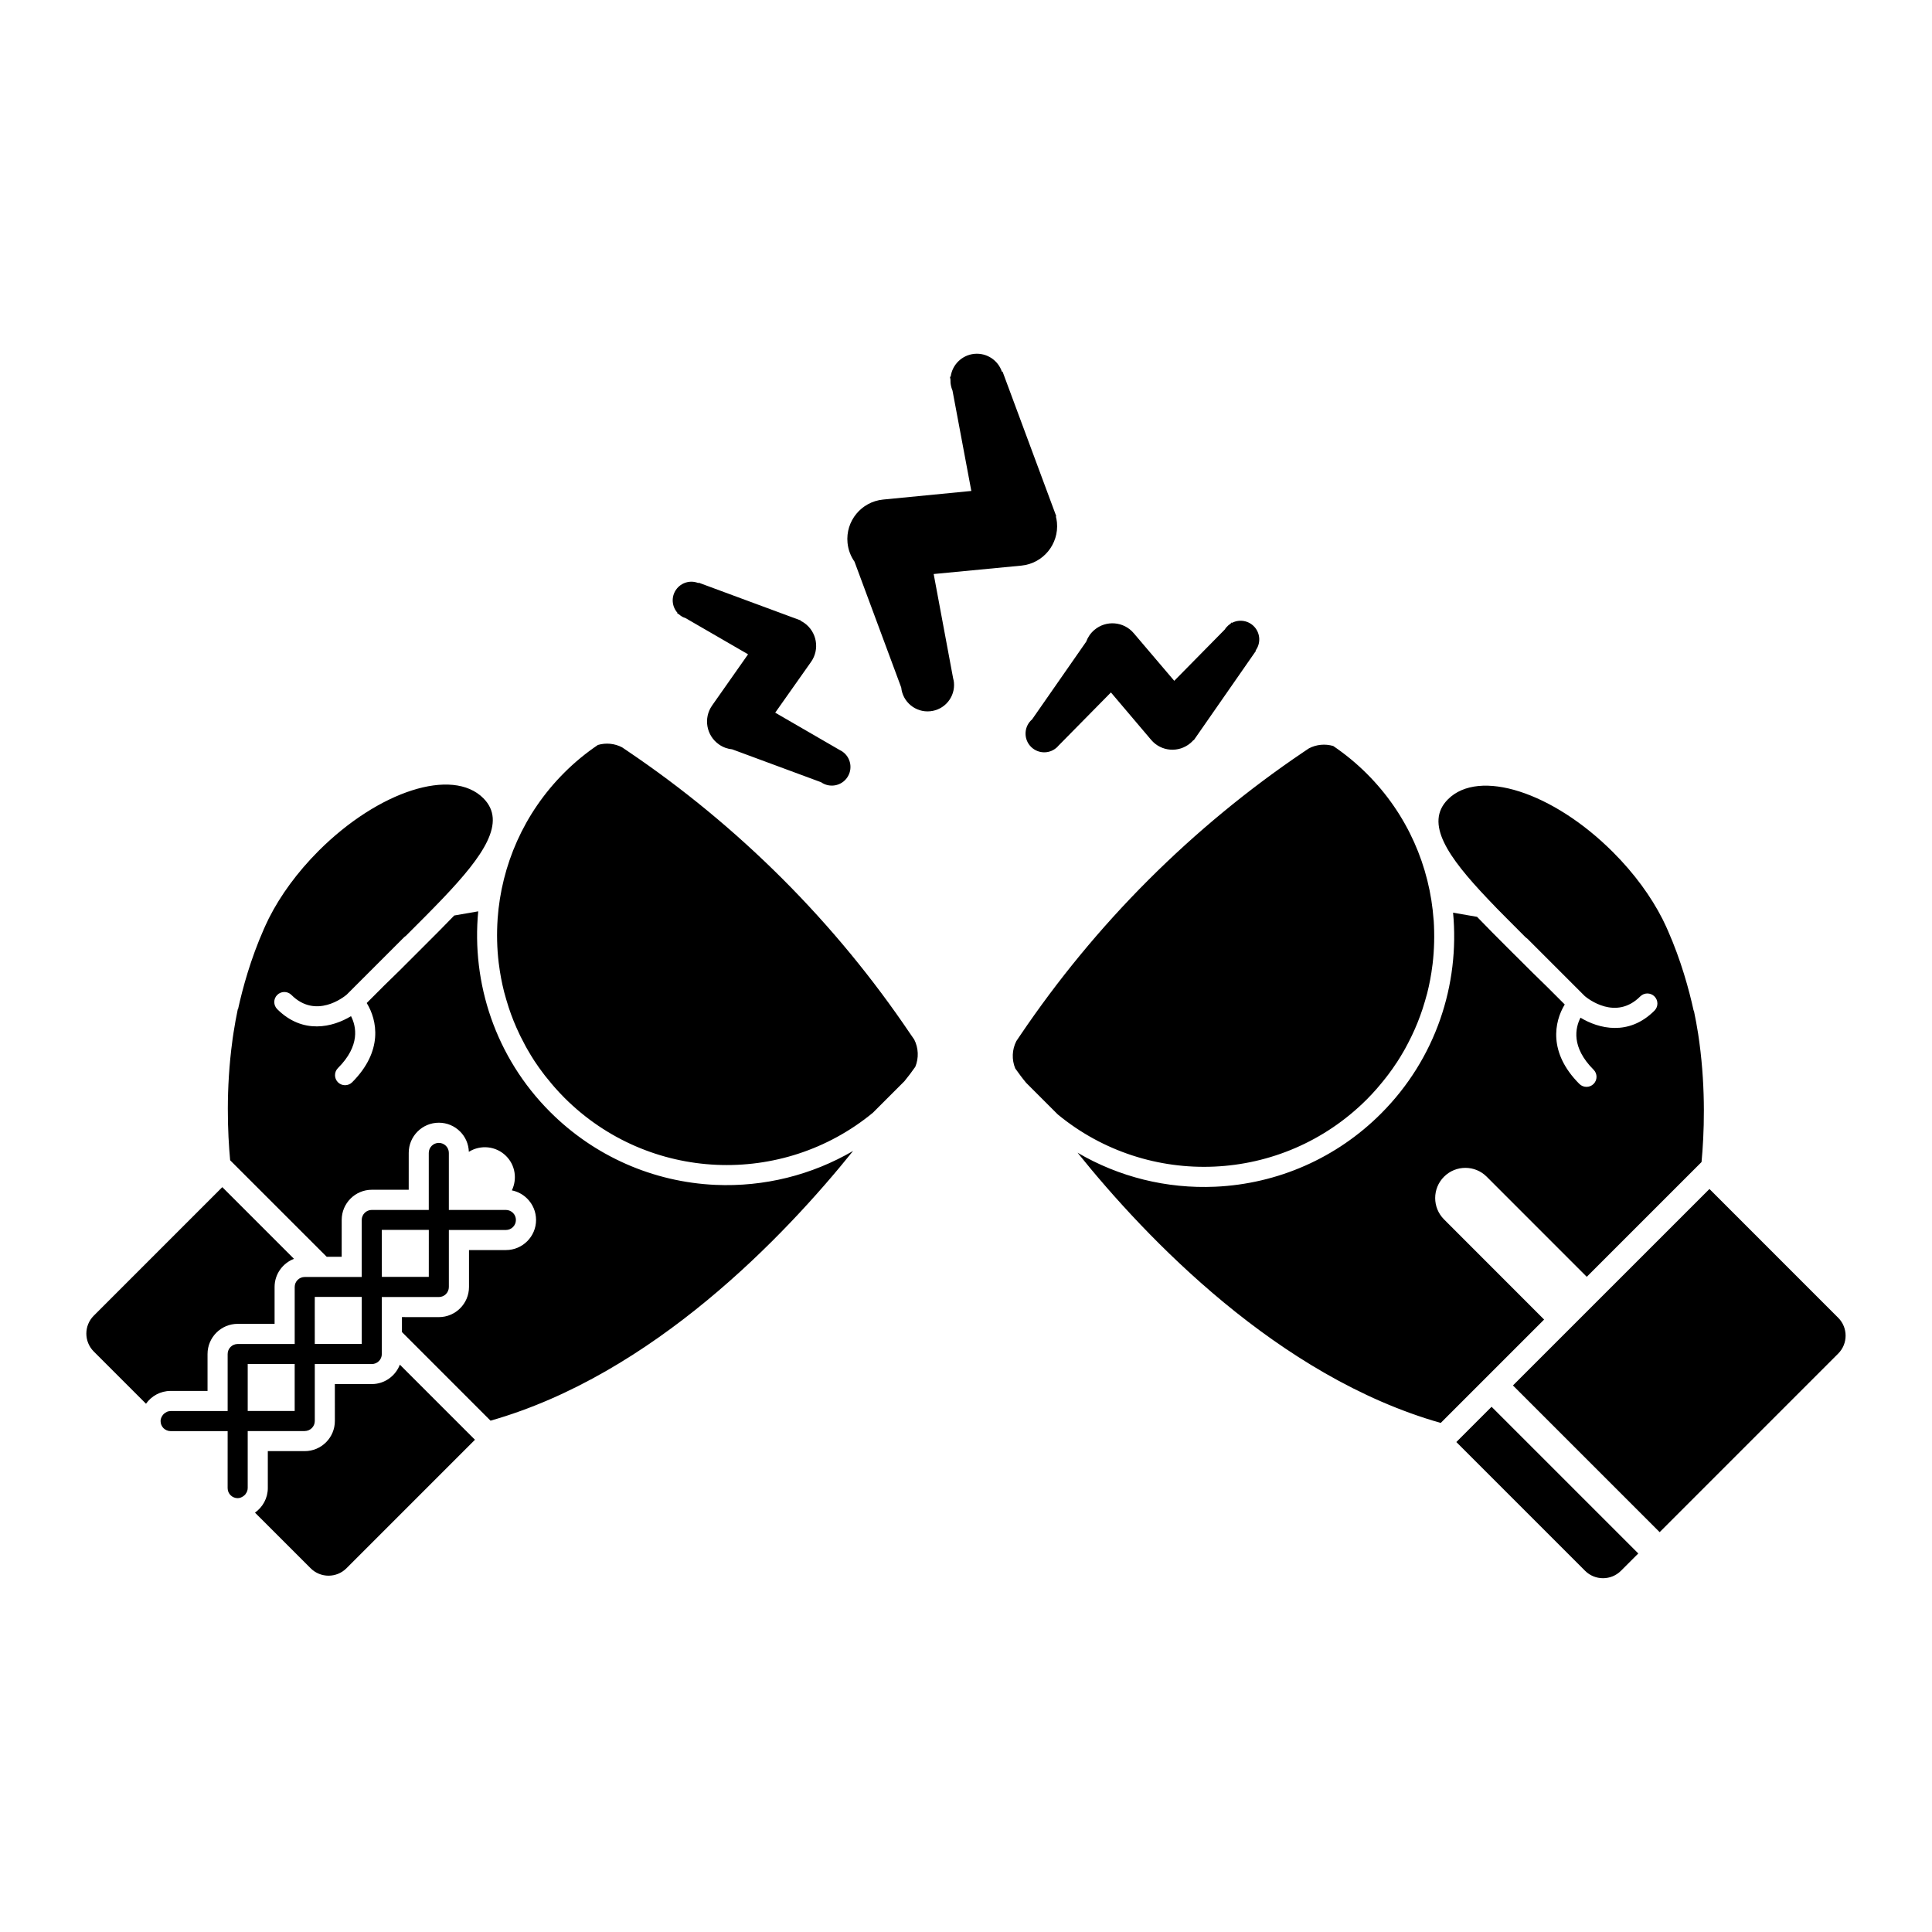<?xml version="1.0" encoding="UTF-8"?>
<!-- The Best Svg Icon site in the world: iconSvg.co, Visit us! https://iconsvg.co -->
<svg fill="#000000" width="800px" height="800px" version="1.1" viewBox="144 144 512 512" xmlns="http://www.w3.org/2000/svg">
 <path d="m386.27 419.47c1.152 2.262 1.254 4.914 0.293 7.246-0.91 1.301-1.863 2.578-2.887 3.82l-8.344 8.344c-23.93 19.73-59.383 18.418-81.762-3.965-0.902-0.898-1.754-1.828-2.586-2.766-0.242-0.277-0.48-0.551-0.715-0.836-0.609-0.719-1.203-1.445-1.785-2.176-0.211-0.277-0.422-0.539-0.629-0.828-0.746-0.984-1.461-1.988-2.141-3.023-0.023-0.047-0.047-0.086-0.082-0.117-0.645-0.992-1.258-2.004-1.844-3.031-0.16-0.281-0.312-0.551-0.469-0.828-0.473-0.867-0.926-1.738-1.359-2.613-0.109-0.238-0.238-0.473-0.344-0.715-1.066-2.238-1.996-4.527-2.766-6.863-0.074-0.215-0.141-0.434-0.207-0.66-0.336-1.055-0.648-2.117-0.934-3.184-0.035-0.109-0.07-0.246-0.102-0.359-0.625-2.457-1.094-4.957-1.406-7.465-0.016-0.117-0.031-0.238-0.047-0.352-0.457-3.828-0.543-7.691-0.281-11.543v-0.07c1.004-14.102 6.883-27.938 17.672-38.723 2.777-2.777 5.762-5.215 8.898-7.34 2.121-0.621 4.43-0.414 6.418 0.629 0.504 0.332 1.004 0.68 1.512 1.023 14.449 9.766 28.188 21.027 40.98 33.812 12.801 12.801 24.07 26.555 33.84 41.031 0.363 0.516 0.723 1.031 1.074 1.551zm-187.27 93.129v-9.773c0-4.41 3.582-7.992 7.981-7.992h9.789v-9.793c0-3.394 2.152-6.289 5.144-7.438l-19-19-34.066 34.07c-2.621 2.621-2.621 6.863 0 9.488l13.844 13.844c1.445-2.047 3.82-3.394 6.516-3.394h9.793zm43.527-1.805h-9.789l0.004 9.789c0 4.398-3.582 7.981-7.984 7.981h-9.785v9.785c0 2.684-1.355 5.059-3.402 6.516l14.746 14.738c2.625 2.625 6.867 2.625 9.492 0.012l34.059-34.062-19.902-19.902c-1.148 2.996-4.039 5.144-7.438 5.144zm-17.773 12.449h-15.109v15.105c0 0.344-0.074 0.66-0.195 0.945-0.059 0.168-0.156 0.312-0.258 0.457-0.066 0.102-0.117 0.203-0.191 0.297-0.16 0.188-0.348 0.332-0.555 0.488-0.023 0.012-0.047 0.031-0.07 0.039-0.406 0.266-0.871 0.453-1.395 0.453-0.73 0-1.395-0.297-1.875-0.777-0.484-0.484-0.781-1.152-0.781-1.879v-2.922l0.004-12.191-10.391 0.004h-4.727c-0.734 0-1.395-0.309-1.879-0.777-0.48-0.484-0.777-1.152-0.777-1.891 0-0.523 0.191-0.969 0.449-1.391 0.016-0.012 0.031-0.047 0.047-0.066 0.141-0.207 0.297-0.395 0.484-0.543 0.09-0.086 0.195-0.137 0.293-0.207 0.152-0.098 0.289-0.188 0.453-0.262 0.293-0.105 0.598-0.18 0.945-0.18h15.105v-15.113c0-1.465 1.188-2.656 2.656-2.656h15.113v-15.113c0-1.465 1.184-2.648 2.66-2.648h15.102v-15.113c0.004-1.465 1.195-2.656 2.66-2.656h15.109v-15.113c0-1.465 1.195-2.656 2.664-2.656 0.734 0 1.395 0.297 1.879 0.777 0.484 0.48 0.777 1.152 0.777 1.879v15.113h15.117c0.73 0 1.391 0.309 1.875 0.777 0.484 0.484 0.781 1.152 0.781 1.879 0 1.477-1.195 2.66-2.66 2.66h-8.242l-6.867-0.004v15.105c0 1.477-1.184 2.664-2.656 2.664h-15.113v15.113c0 1.465-1.184 2.648-2.656 2.648l-8.238 0.004h-6.867v15.105c-0.008 1.453-1.199 2.644-2.672 2.644zm20.43-53.312 0.012 12.449h12.438l0.004-12.449zm-17.77 19.824 0.004 10.387h12.453v-12.449h-12.449zm-5.32 15.719h-12.449v12.453h12.449zm111.53-47.469c-16.547-0.742-32.109-7.609-43.828-19.324-14.523-14.523-20.879-34.164-19.062-53.168l-6.352 1.102c-2.555 2.656-5.32 5.422-8.23 8.324l-2.289 2.289c-2.816 2.828-5.496 5.5-8.07 7.969l-4.609 4.613c2.801 4.551 4.422 12.715-3.863 21.008-1.031 1.031-2.727 1.031-3.758 0-1.039-1.043-1.039-2.727 0-3.769 5.992-5.984 4.832-11.09 3.461-13.758-4.781 2.906-12.73 4.953-19.559-1.859-1.039-1.043-1.039-2.727 0-3.758 1.043-1.043 2.727-1.043 3.758-0.012 6.481 6.473 13.863 0.598 14.656-0.074l15.18-15.176c0.141-0.145 0.301-0.266 0.473-0.371 1.719-1.723 3.41-3.406 5.039-5.047 0.004 0 0.016-0.012 0.02-0.02 0.84-0.855 1.676-1.691 2.484-2.527 0.023-0.02 0.047-0.051 0.066-0.07 0.805-0.828 1.586-1.641 2.359-2.438 0.012-0.012 0.023-0.031 0.031-0.039 10.531-11.07 16.867-20.062 10.551-26.371-8.191-8.207-27.734-1.941-43.656 13.969-5.668 5.68-10.098 11.801-13.094 17.715-0.047 0.082-0.09 0.156-0.125 0.238-0.102 0.195-0.18 0.395-0.277 0.59-0.352 0.734-0.711 1.477-1.023 2.211-3.492 7.898-5.606 15.645-6.832 21.23-0.012-0.031-0.031-0.059-0.047-0.09-0.438 2.074-0.801 4.141-1.125 6.188-0.223 1.367-0.312 2.156-0.312 2.156v0.012c-1.762 12.914-1.27 24.52-0.598 31.734l25.59 25.582h3.969l0.004-9.785c0-4.398 3.582-7.981 7.981-7.981h9.777l0.004-9.789c0-4.398 3.582-7.981 7.984-7.981 2.125 0 4.133 0.836 5.637 2.344 1.445 1.445 2.246 3.344 2.312 5.371 3.09-1.93 7.195-1.57 9.875 1.113 2.469 2.469 2.957 6.133 1.523 9.105 1.535 0.309 2.941 1.055 4.07 2.188 1.512 1.512 2.336 3.512 2.344 5.648 0 4.398-3.582 7.981-7.981 7.981h-9.793v9.777c0 4.41-3.578 7.992-7.981 7.992l-9.789-0.008v3.965l23.477 23.488c43.02-12.234 77.93-48.914 96.082-71.48-10.953 6.391-23.574 9.562-36.453 8.992zm172.58-22.641c0.91-0.906 1.758-1.84 2.594-2.777 0.246-0.289 0.484-0.559 0.711-0.836 0.621-0.719 1.199-1.445 1.785-2.188 0.195-0.277 0.422-0.539 0.629-0.816 0.746-0.992 1.465-1.996 2.141-3.043 0.031-0.031 0.059-0.074 0.082-0.105 0.648-0.992 1.27-2.016 1.859-3.043 0.156-0.281 0.309-0.551 0.465-0.828 0.473-0.867 0.926-1.734 1.359-2.625 0.117-0.238 0.238-0.473 0.352-0.715 1.074-2.238 1.988-4.539 2.766-6.871 0.07-0.227 0.145-0.434 0.207-0.66 0.344-1.055 0.648-2.121 0.938-3.195 0.035-0.109 0.074-0.238 0.105-0.348 0.629-2.481 1.098-4.969 1.406-7.488 0.02-0.117 0.031-0.238 0.051-0.352 0.453-3.84 0.535-7.715 0.293-11.574-0.012-0.012-0.012-0.039-0.02-0.059-0.992-14.141-6.887-27.996-17.699-38.797-2.793-2.785-5.773-5.223-8.914-7.352-2.137-0.621-4.438-0.414-6.43 0.629-0.52 0.332-1.012 0.68-1.523 1.023-14.469 9.777-28.234 21.07-41.055 33.883-12.82 12.82-24.105 26.609-33.902 41.098-0.344 0.523-0.707 1.043-1.055 1.566-1.168 2.262-1.258 4.922-0.301 7.25 0.922 1.301 1.867 2.59 2.902 3.828l8.352 8.352c23.953 19.77 59.477 18.457 81.902-3.957zm20.48 31.789c-3.129-3.129-3.129-8.188 0-11.316 3.117-3.117 8.188-3.129 11.305 0l26.52 26.531 30.414-30.414c0.684-7.234 1.168-18.852-0.586-31.801 0 0-0.105-0.797-0.312-2.172-0.312-2.039-0.707-4.098-1.137-6.191-0.012 0.02-0.031 0.051-0.047 0.09-1.223-5.594-3.34-13.355-6.84-21.285-0.312-0.73-0.66-1.465-1.023-2.211-0.102-0.188-0.18-0.383-0.277-0.578-0.047-0.09-0.098-0.156-0.121-0.246-3.008-5.926-7.445-12.066-13.125-17.738-15.941-15.941-35.523-22.219-43.73-14-6.328 6.328 0.031 15.332 10.578 26.43 0 0.012 0.02 0.02 0.031 0.031 0.754 0.816 1.547 1.621 2.344 2.449 0.031 0.02 0.051 0.039 0.07 0.07 0.816 0.836 1.652 1.684 2.5 2.527l0.02 0.02c1.621 1.652 3.324 3.336 5.047 5.066 0.168 0.105 0.324 0.227 0.48 0.371l15.203 15.203c0.797 0.66 8.203 6.566 14.68 0.07 1.043-1.043 2.727-1.043 3.769 0s1.043 2.727 0 3.769c-6.82 6.828-14.801 4.781-19.602 1.867-1.367 2.676-2.543 7.773 3.465 13.785 1.043 1.043 1.043 2.734 0 3.777-1.031 1.031-2.727 1.031-3.769-0.012-8.293-8.293-6.66-16.473-3.871-21.051l-4.613-4.613c-2.578-2.481-5.266-5.152-8.086-7.981l-1.148-1.133-1.145-1.145c-2.91-2.91-5.688-5.688-8.242-8.352l-6.359-1.102c1.793 19.039-4.566 38.711-19.109 53.254-11.738 11.75-27.34 18.625-43.91 19.367-12.906 0.578-25.547-2.59-36.5-9.012 18.168 22.609 53.148 59.363 96.246 71.613l27.398-27.398zm104.45 26.059-34.113-34.121-52.074 52.066 38.879 38.879 47.316-47.324c2.617-2.625 2.617-6.875-0.008-9.5zm-101.19 32.941 34.117 34.121c2.625 2.625 6.879 2.625 9.512 0l4.59-4.586-38.879-38.879zm-138.51-230.03 23.25-2.231c5.773-0.57 9.969-5.699 9.418-11.461-0.066-0.551-0.156-1.074-0.293-1.582l0.125-0.012-14.238-38.344-0.176 0.012c-1.012-3.023-4.004-5.047-7.316-4.731-3.309 0.332-5.856 2.902-6.266 6.062l-0.191 0.012 0.133 0.711c-0.012 0.309-0.004 0.59 0.023 0.898 0.07 0.73 0.258 1.426 0.523 2.066l4.988 26.586-23.387 2.281c-5.769 0.57-9.984 5.699-9.422 11.461 0.18 1.867 0.848 3.57 1.848 4.996l12.383 33.355c0.379 3.848 3.82 6.672 7.668 6.289 3.863-0.371 6.676-3.797 6.301-7.656-0.047-0.395-0.125-0.754-0.223-1.125zm25.523 45.5c1.785 2.086 4.891 2.344 6.977 0.57 0.207-0.176 0.395-0.371 0.562-0.57l13.91-14.121 10.664 12.574c2.641 3.117 7.305 3.492 10.422 0.836 0.301-0.246 0.551-0.516 0.797-0.797l0.059 0.07 16.48-23.695-0.082-0.105c1.34-1.797 1.309-4.348-0.207-6.141-1.527-1.789-4.047-2.223-6.039-1.188l-0.09-0.105-0.336 0.355c-0.168 0.105-0.332 0.238-0.508 0.371-0.395 0.344-0.73 0.719-0.984 1.145l-13.395 13.598-10.75-12.637c-2.641-3.109-7.316-3.492-10.434-0.836-1.004 0.855-1.723 1.93-2.144 3.09l-14.344 20.605c-2.082 1.773-2.32 4.902-0.559 6.981zm-93.504-35.102 0.43 0.246c0.152 0.137 0.316 0.277 0.492 0.395 0.414 0.297 0.883 0.523 1.355 0.672l16.516 9.562-9.531 13.566c-2.348 3.344-1.543 7.961 1.809 10.312 1.074 0.766 2.293 1.188 3.523 1.309l23.543 8.711c2.238 1.57 5.332 1.031 6.891-1.199 1.57-2.231 1.039-5.324-1.199-6.898-0.223-0.156-0.457-0.289-0.695-0.402l-17.148-9.93 9.508-13.473c2.348-3.344 1.531-7.961-1.812-10.312-0.312-0.215-0.637-0.402-0.977-0.57l0.059-0.082-27.066-10.016-0.082 0.105c-2.086-0.848-4.543-0.176-5.898 1.742-1.352 1.918-1.137 4.469 0.363 6.141z"/>
</svg>